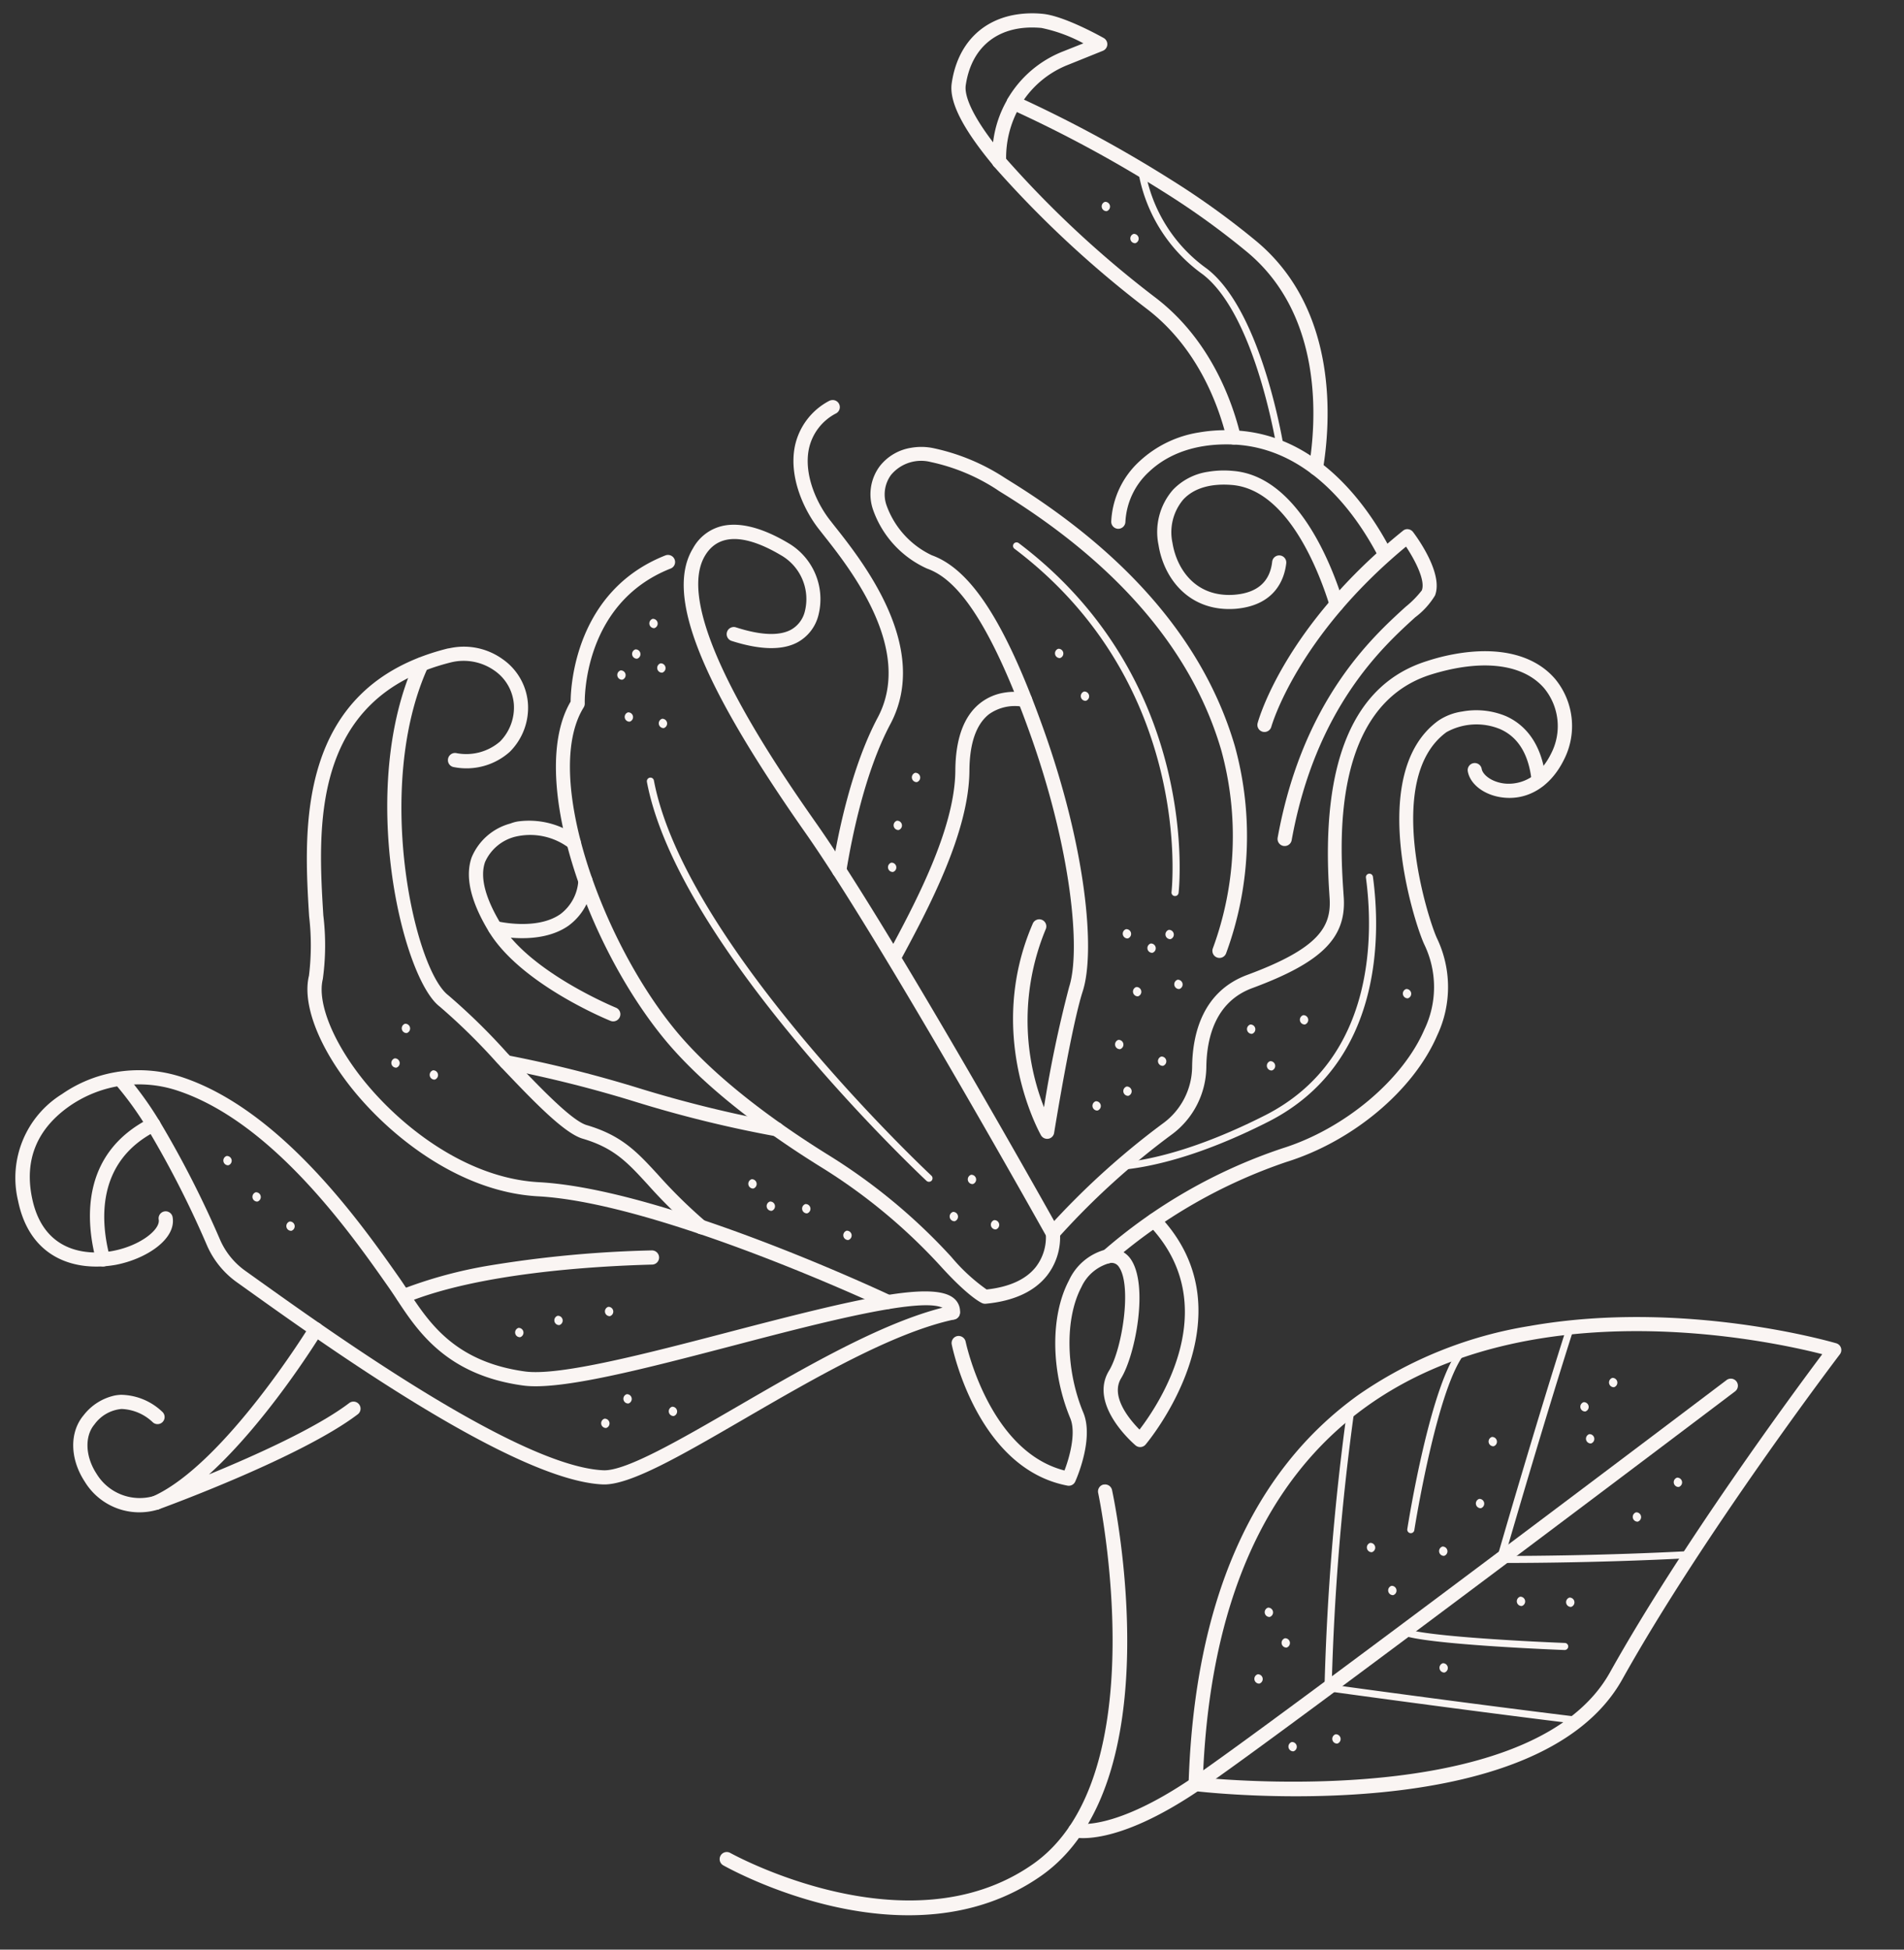 <svg xmlns="http://www.w3.org/2000/svg" width="199.827" height="204.585" viewBox="0 0 199.827 204.585">
  <rect x="0" y="0" width="199.827" height="204.585" fill="#333333" stroke="none"/>
  <g id="ylang-ylang" transform="matrix(-0.985, 0.174, -0.174, -0.985, 260.342, 260.892)">
    <g id="Groupe_1698" data-name="Groupe 1698" transform="translate(45.309 87.245)">
      <g id="Groupe_1663" data-name="Groupe 1663" transform="translate(78.602 62.151)">
        <path id="Tracé_1054" data-name="Tracé 1054" d="M179.629,261.464c-1.837,0-3.952-.985-6.236-2.947a6.817,6.817,0,0,1-1.823-8.059,4.47,4.47,0,0,1,2.661-2.4c1.725-.559,4-.1,6.767,1.355a.747.747,0,0,1-.7,1.32c-2.388-1.264-4.281-1.683-5.614-1.257a3.015,3.015,0,0,0-1.788,1.641,5.3,5.3,0,0,0,1.459,6.264c2.339,2.011,5.586,3.876,7.807,1.355,4.762-5.391-3.82-23.784-6.641-29.832-5.908-12.653-17.5-45.97-17.611-46.3a.754.754,0,0,1-.042-.279,6.541,6.541,0,0,1,2.151-4.26c1.6-1.4,3.883-2,6.809-1.767a.762.762,0,0,1,.342.112c.126.077,1.313.9,3.617,4.553a59.211,59.211,0,0,0,10.628,12.507c4.427,3.966,10.426,10,13.875,16.18,6.362,11.4,9.211,29.685,3.45,36.431-.3,1.627-2.514,11.347-12.458,13.373a.748.748,0,0,1-.88-.58.732.732,0,0,1,.58-.873c9.8-2,11.313-12.248,11.327-12.353a.772.772,0,0,1,.182-.4c5.454-6.061,2.549-24.036-3.5-34.874-3.345-6.005-9.225-11.906-13.568-15.8a60.853,60.853,0,0,1-10.894-12.821,19.413,19.413,0,0,0-3.045-4c-2.374-.154-4.218.314-5.461,1.4a5.1,5.1,0,0,0-1.648,3.1c.866,2.486,11.836,33.868,17.507,46,8.17,17.507,10.146,27.206,6.41,31.438A4.718,4.718,0,0,1,179.629,261.464Z" transform="translate(-157.87 -176.248)" fill="#faf5f3"/>
      </g>
      <g id="Groupe_1664" data-name="Groupe 1664" transform="translate(90.389 50.427)">
        <path id="Tracé_1055" data-name="Tracé 1055" d="M257.255,211a.74.74,0,0,1-.635-.356,36.429,36.429,0,0,1-2.64-5.433,105.965,105.965,0,0,1-4.106-13.387,7.849,7.849,0,0,0-2.011-3.645l-1.054-1.075c-7.1-7.241-23.749-24.2-32.346-26.1-2.3-.5-8.457,1.753-14.972,4.134-8.051,2.947-17.185,6.292-23.973,6.529a.766.766,0,0,1-.768-.719.742.742,0,0,1,.719-.768c6.55-.23,15.558-3.526,23.512-6.438,7.3-2.675,13.065-4.776,15.8-4.19,9.036,1.99,25.893,19.169,33.093,26.508l1.054,1.075a9.325,9.325,0,0,1,2.4,4.337,103.494,103.494,0,0,0,4.036,13.177,34.8,34.8,0,0,0,2.528,5.209.74.74,0,0,1-.244,1.02A.655.655,0,0,1,257.255,211Z" transform="translate(-174.749 -159.458)" fill="#faf5f3"/>
      </g>
      <g id="Groupe_1665" data-name="Groupe 1665" transform="translate(114.808 74.55)">
        <path id="Tracé_1056" data-name="Tracé 1056" d="M229.111,258.741a.711.711,0,0,1-.419-.133.734.734,0,0,1-.189-1.033c7.772-11.306,6.941-30.914,3.876-34.245a65.889,65.889,0,0,1-5.049-7.06c-2.514-3.806-5.356-8.121-6.878-8.876-3.464-1.725-4.728-3.708-6.48-6.452a52.35,52.35,0,0,0-4.085-5.719.744.744,0,0,1,1.145-.95,52.9,52.9,0,0,1,4.2,5.873c1.683,2.64,2.793,4.385,5.887,5.922,1.878.936,4.588,5.042,7.458,9.385a63.846,63.846,0,0,0,4.9,6.871c3.38,3.666,4.546,24.036-3.743,36.1A.768.768,0,0,1,229.111,258.741Z" transform="translate(-209.718 -194.004)" fill="#faf5f3"/>
      </g>
      <g id="Groupe_1666" data-name="Groupe 1666" transform="translate(96.907 63.428)">
        <path id="Tracé_1057" data-name="Tracé 1057" d="M217.893,254.362a6.968,6.968,0,0,1-4.986-2.095,6.228,6.228,0,0,1-1.823-4.972,6.528,6.528,0,0,1,2.758-4.735,6.816,6.816,0,0,1,6.04-.573.738.738,0,0,1,.489.929.748.748,0,0,1-.929.5,5.423,5.423,0,0,0-4.776.384,5.085,5.085,0,0,0-2.109,3.631,4.742,4.742,0,0,0,1.4,3.8,5.609,5.609,0,0,0,4.309,1.641c15.237-1.054,16.8-14.748,17.835-23.812a26.024,26.024,0,0,1,1.215-6.571c.943-2.13.237-6.026-1.83-10.174-2.821-5.656-8.917-12.919-16.8-14.755-12.758-2.975-33.421-17.514-34.294-18.128a.74.74,0,0,1-.175-1.033.748.748,0,0,1,1.04-.182c.209.147,21.3,14.993,33.777,17.9,8.387,1.955,14.832,9.595,17.793,15.537,2.3,4.6,2.989,8.876,1.858,11.438a26.144,26.144,0,0,0-1.1,6.145c-1.027,8.973-2.737,23.98-19.21,25.125C218.214,254.355,218.054,254.362,217.893,254.362Z" transform="translate(-184.083 -178.076)" fill="#faf5f3"/>
      </g>
      <g id="Groupe_1667" data-name="Groupe 1667" transform="translate(120.027 98.158)">
        <path id="Tracé_1058" data-name="Tracé 1058" d="M224.271,250.219a8.616,8.616,0,0,1-5.922-2.688.748.748,0,0,1,1.075-1.04,6.77,6.77,0,0,0,5.391,2.2,4.72,4.72,0,0,0,3.582-2.053c.831-1.459.656-3.729-.517-6.746-2.151-5.517-10.258-10.649-10.342-10.705a.738.738,0,0,1-.23-1.027.752.752,0,0,1,1.027-.237c.349.216,8.6,5.447,10.936,11.417,1.348,3.457,1.494,6.152.426,8.024a6.11,6.11,0,0,1-4.63,2.779A3.667,3.667,0,0,1,224.271,250.219Z" transform="translate(-217.192 -227.811)" fill="#faf5f3"/>
      </g>
      <g id="Groupe_1668" data-name="Groupe 1668" transform="translate(120.469 108.248)">
        <path id="Tracé_1059" data-name="Tracé 1059" d="M218.569,247.986a.675.675,0,0,1-.2-.028.737.737,0,0,1-.51-.922,6.14,6.14,0,0,1,3.282-4.155c3.387-1.578,7.744.335,7.926.419a.742.742,0,1,1-.608,1.355c-.042-.014-3.931-1.718-6.7-.426a4.742,4.742,0,0,0-2.479,3.212A.738.738,0,0,1,218.569,247.986Z" transform="translate(-217.825 -242.259)" fill="#faf5f3"/>
      </g>
      <g id="Groupe_1669" data-name="Groupe 1669" transform="translate(16.32 67.521)">
        <path id="Tracé_1060" data-name="Tracé 1060" d="M79.553,237.178c-4.658,0-8.177-1.543-9.867-4.42a7.757,7.757,0,0,1,.587-8.512c1.878-2.549,4.539-3.575,7.13-2.723,1.767.58,3,1.934,3,3.3a.74.74,0,0,1-1.48,0c0-.615-.74-1.487-1.969-1.892-.733-.244-3.275-.789-5.468,2.186a6.264,6.264,0,0,0-.5,6.878c1.725,2.933,5.894,4.2,11.438,3.5,10.915-1.4,12.507-16.012,13.03-20.817l.077-.705c.5-4.169,3.512-6.236,11.1-7.612,4.12-.747,5.635-4.4,6.187-7.332a8.926,8.926,0,0,1,4.923-6.383,79.453,79.453,0,0,0,13.512-8.547.748.748,0,0,1,.936,1.166,82.223,82.223,0,0,1-13.806,8.722,7.425,7.425,0,0,0-4.1,5.321c-.635,3.387-2.437,7.612-7.388,8.512-7.8,1.418-9.532,3.394-9.888,6.327l-.077.684c-1.487,13.659-6.306,21.1-14.322,22.129A21.263,21.263,0,0,1,79.553,237.178Z" transform="translate(-68.68 -183.938)" fill="#faf5f3"/>
      </g>
      <g id="Groupe_1670" data-name="Groupe 1670" transform="translate(20.102 64.116)">
        <path id="Tracé_1061" data-name="Tracé 1061" d="M81.543,229.632a8.121,8.121,0,0,1-4.427-1.257c-1.522-1.013-3.275-3.094-2.989-7.29a.76.76,0,0,1,.8-.691.742.742,0,0,1,.691.789c-.2,2.793.587,4.8,2.325,5.95a6.489,6.489,0,0,0,5.579.656c7.444-3.645,5.293-19.2,4.735-21.166a11.863,11.863,0,0,1,1.76-9.993c3.45-5.244,10.635-9.392,17.87-10.321a54.82,54.82,0,0,0,19.832-7.13.746.746,0,0,1,.8,1.257,55.362,55.362,0,0,1-20.446,7.353c-6.725.866-13.645,4.839-16.822,9.658a10.286,10.286,0,0,0-1.571,8.771c.628,2.207,2.947,18.764-5.51,22.9A5.976,5.976,0,0,1,81.543,229.632Z" transform="translate(-74.096 -179.062)" fill="#faf5f3"/>
      </g>
      <g id="Groupe_1671" data-name="Groupe 1671" transform="translate(51.464 78.109)">
        <path id="Tracé_1062" data-name="Tracé 1062" d="M147.2,272.981a6.2,6.2,0,0,1-2.318-.454,22.04,22.04,0,0,1-6.822-4.371l-.628-.566c-10.894-9.769-17.032-20.321-18.24-31.368a35.574,35.574,0,0,1,4.672-21.187.743.743,0,1,1,1.292.733,34.077,34.077,0,0,0-4.483,20.293c1.166,10.663,7.137,20.9,17.751,30.418.272.244.5.44.649.594a20.526,20.526,0,0,0,6.355,4.078,4.106,4.106,0,0,0,4.33-.594,3.448,3.448,0,0,0,1.027-3.1,9.228,9.228,0,0,0-3.764-5.957c-3.8-2.179-6.376-8.31-8.345-19.881-2.256-13.191-1.348-24.029.712-27.918,1.864-3.526,5.5-14,5.538-14.106a.736.736,0,0,1,.7-.5h0a.752.752,0,0,1,.705.5c.161.468,3.924,11.494-3.01,22a.741.741,0,1,1-1.236-.817,24.962,24.962,0,0,0,3.422-18.352,126.907,126.907,0,0,1-4.8,11.983c-1.892,3.575-2.737,14.245-.559,26.969,2.451,14.378,5.524,17.639,7.619,18.84a10.619,10.619,0,0,1,4.5,7.081,4.933,4.933,0,0,1-1.494,4.357A5.193,5.193,0,0,1,147.2,272.981Z" transform="translate(-119.007 -199.1)" fill="#faf5f3"/>
      </g>
      <g id="Groupe_1672" data-name="Groupe 1672" transform="translate(71.754 98.903)">
        <path id="Tracé_1063" data-name="Tracé 1063" d="M150.875,254.968a6.326,6.326,0,0,1-2.367-.454.743.743,0,1,1,.594-1.362,4.683,4.683,0,0,0,3.68-.133c1.508-.81,2.535-2.647,3.052-5.468,1.18-6.445,6.857-13.624,10.607-18.372a.79.79,0,0,1,1.068-.161.707.707,0,0,1,.147,1.013c-3.715,4.707-9.253,11.711-10.37,17.793-.608,3.3-1.892,5.5-3.834,6.522A5.467,5.467,0,0,1,150.875,254.968Z" transform="translate(-148.063 -228.877)" fill="#faf5f3"/>
      </g>
      <g id="Groupe_1673" data-name="Groupe 1673" transform="translate(27.807 104.02)">
        <path id="Tracé_1064" data-name="Tracé 1064" d="M87.323,266.725a.587.587,0,0,1-.216-.035.754.754,0,0,1-.447-.37c-.251-.489-2.423-4.832-1.11-6.969a8.084,8.084,0,0,1,2.437-1.885c3.876-2.444,11.941-7.528,16.836-20.775a.745.745,0,1,1,1.4.517c-5.077,13.715-13.428,18.987-17.437,21.515a10.349,10.349,0,0,0-1.969,1.4c-.587.957.175,3.317.831,4.811,12.954-7.36,17.164-16.068,17.206-16.152a.748.748,0,0,1,.992-.356.74.74,0,0,1,.356.985c-.182.384-4.574,9.525-18.519,17.213A.7.7,0,0,1,87.323,266.725Z" transform="translate(-85.131 -236.205)" fill="#faf5f3"/>
      </g>
      <g id="Groupe_1674" data-name="Groupe 1674" transform="translate(37.801 127.304)">
        <path id="Tracé_1065" data-name="Tracé 1065" d="M111.074,286.337a10.112,10.112,0,0,1-2.6-.363c-6.585-1.7-8.5-11.473-9.022-15.593a.746.746,0,0,1,.642-.831.767.767,0,0,1,.831.649c.482,3.82,2.214,12.863,7.919,14.343,2.165.566,3.994.356,5.279-.621a5.317,5.317,0,0,0,1.906-4.281c.042-2.73-1.355-6.068-5.447-6.487-2.4-.23-3.911.691-4.511,2.723a.742.742,0,1,1-1.425-.419c.468-1.578,1.9-4.155,6.075-3.778,4.776.489,6.85,4.364,6.788,8a6.733,6.733,0,0,1-2.493,5.433A6.367,6.367,0,0,1,111.074,286.337Z" transform="translate(-99.442 -269.548)" fill="#faf5f3"/>
      </g>
      <g id="Groupe_1675" data-name="Groupe 1675" transform="translate(31.874 131.548)">
        <path id="Tracé_1066" data-name="Tracé 1066" d="M108.723,292.4a16.535,16.535,0,0,1-3.568-.405c-8.75-1.871-12.632-10.454-14.169-15.4a.744.744,0,0,1,.489-.929.733.733,0,0,1,.929.489c1.439,4.637,5.056,12.667,13.058,14.385,4.455.957,7.4-.161,9.085-1.264a7.655,7.655,0,0,0,3.4-4.769.754.754,0,0,1,.873-.587.745.745,0,0,1,.587.873,9.146,9.146,0,0,1-4.043,5.726A11.861,11.861,0,0,1,108.723,292.4Z" transform="translate(-90.953 -275.626)" fill="#faf5f3"/>
      </g>
      <g id="Groupe_1676" data-name="Groupe 1676" transform="translate(84.406 108.878)">
        <path id="Tracé_1067" data-name="Tracé 1067" d="M168.792,292.65a.744.744,0,0,1-.251-1.445,5.471,5.471,0,0,0,3.492-3.219c1.006-2.612.126-5.824-.929-7.772l-.286-.538c-2.332-4.309-7.786-14.413-2.2-21.564,3.492-4.462,6.04-10.97,7.255-14.448a.746.746,0,1,1,1.411.489c-1.236,3.568-3.862,10.244-7.486,14.874-4.979,6.39.147,15.887,2.339,19.944l.286.538c1.208,2.228,2.2,5.929,1.006,9.015a6.991,6.991,0,0,1-4.385,4.092A.782.782,0,0,1,168.792,292.65Z" transform="translate(-166.182 -243.162)" fill="#faf5f3"/>
      </g>
      <g id="Groupe_1677" data-name="Groupe 1677" transform="translate(35.508 141.752)">
        <path id="Tracé_1068" data-name="Tracé 1068" d="M123.407,335.015a.711.711,0,0,1-.538-.23,136.943,136.943,0,0,1-14.266-11.32,82.967,82.967,0,0,1-7.737-7.947c-7.311-8.659-4.336-20.216-2.716-24.783a.745.745,0,0,1,.95-.454.753.753,0,0,1,.454.95c-1.529,4.323-4.357,15.258,2.451,23.323a81.753,81.753,0,0,0,7.6,7.807,133.9,133.9,0,0,0,14.225,11.271.746.746,0,0,1,.321.615A.757.757,0,0,1,123.407,335.015Z" transform="translate(-96.158 -290.238)" fill="#faf5f3"/>
      </g>
      <g id="Groupe_1678" data-name="Groupe 1678" transform="translate(45.389 146.425)">
        <path id="Tracé_1069" data-name="Tracé 1069" d="M130.267,331.217a.733.733,0,0,1-.642-.37,109.149,109.149,0,0,0-13.03-17.29c-4.958-5.377-6.068-12.234-6.285-15.838a.743.743,0,0,1,.7-.789.767.767,0,0,1,.789.7c.209,3.408,1.25,9.881,5.894,14.923a111.624,111.624,0,0,1,13.226,17.555.751.751,0,0,1-.272,1.02A.933.933,0,0,1,130.267,331.217Z" transform="translate(-110.308 -296.93)" fill="#faf5f3"/>
      </g>
      <g id="Groupe_1679" data-name="Groupe 1679" transform="translate(52.012 179.248)">
        <path id="Tracé_1070" data-name="Tracé 1070" d="M128.82,359.517a10.826,10.826,0,0,1-2.9-.412c-2.207-.608-5.705-3.485-5.859-3.61a.745.745,0,0,1,.321-1.306l3.785-.8a10.156,10.156,0,0,0,5.719-3.3.853.853,0,0,1,.084-.133,10.729,10.729,0,0,0,2.409-5.363c0-.028.007-.056.007-.077.028-.726,1.222-.8,1.439-.119,2.472,4.343,3.38,7.353,2.765,9.2C135.328,357.415,132.465,359.517,128.82,359.517Zm-6.564-4.2a16.081,16.081,0,0,0,4.05,2.353c4.225,1.159,7.542-.538,8.869-4.532.237-.705.265-2.437-1.781-6.4a11.63,11.63,0,0,1-2.214,4.106.632.632,0,0,1-.091.133,11.669,11.669,0,0,1-6.62,3.883Z" transform="translate(-119.792 -343.934)" fill="#faf5f3"/>
      </g>
      <g id="Groupe_1680" data-name="Groupe 1680" transform="translate(41.144 144.895)">
        <path id="Tracé_1071" data-name="Tracé 1071" d="M113.866,326.75h0a.374.374,0,0,1-.37-.377,15.973,15.973,0,0,0-4.588-11.438c-4.525-4.965-4.693-17.388-4.679-19.825a.373.373,0,0,1,.37-.37.378.378,0,0,1,.37.377c-.014,2.388.14,14.567,4.483,19.322a16.687,16.687,0,0,1,4.776,11.955A.355.355,0,0,1,113.866,326.75Z" transform="translate(-104.229 -294.74)" fill="#faf5f3"/>
      </g>
      <g id="Groupe_1681" data-name="Groupe 1681" transform="translate(65.493 41.866)">
        <path id="Tracé_1072" data-name="Tracé 1072" d="M142.269,173.812a.766.766,0,0,1-.622-.328c-8.031-12.081,5.454-23.31,5.586-23.421a.747.747,0,0,1,1.04.1c.168.2,4.155,5.063,1.383,8.205-1.739,1.962-3.938,8.352-2.919,10.53a.9.9,0,0,0,.95.566,4.578,4.578,0,0,0,3.3-1.962c2.283-2.933,3.142-8.282,2.088-13.009-.649-2.912,1.983-6.8,2.095-6.962a.74.74,0,0,1,.88-.279c8.952,3.4,9.364,16.159,9.378,16.7a.747.747,0,0,1-.726.761.757.757,0,0,1-.761-.726c-.007-.119-.384-11.732-7.863-15.118-.754,1.257-1.913,3.666-1.55,5.293,1.159,5.216.2,10.936-2.367,14.245a5.882,5.882,0,0,1-4.434,2.542,2.458,2.458,0,0,1-2.339-1.425c-1.418-3.017,1.25-10,3.149-12.151,1.48-1.676-.112-4.427-.957-5.649-2.444,2.235-11.152,11.243-4.707,20.935a.745.745,0,0,1-.209,1.033A.7.7,0,0,1,142.269,173.812Z" transform="translate(-139.097 -147.199)" fill="#faf5f3"/>
      </g>
      <g id="Groupe_1682" data-name="Groupe 1682" transform="translate(77.891)">
        <path id="Tracé_1073" data-name="Tracé 1073" d="M157.619,128.609a.741.741,0,0,1-.74-.719c-.049-1.278-.985-31.417,14.385-38.568,15.356-7.13,31.948,6.334,32.653,6.913a.747.747,0,0,1-.95,1.152c-.168-.133-16.578-13.442-31.075-6.7s-13.54,36.857-13.526,37.164a.741.741,0,0,1-.712.768A.076.076,0,0,0,157.619,128.609Z" transform="translate(-156.852 -87.245)" fill="#faf5f3"/>
      </g>
      <g id="Groupe_1683" data-name="Groupe 1683" transform="translate(0 4.285)">
        <path id="Tracé_1074" data-name="Tracé 1074" d="M77.069,139.071c-16.48,0-31.145-7.283-31.347-7.381a.741.741,0,0,1-.175-1.208c.175-.161,17.339-16.026,28.407-29.6,11.417-14.008,44.8-4.176,46.214-3.75a.739.739,0,0,1,.51.866c-3.89,18.61-12.172,31.082-24.615,37.066A43.7,43.7,0,0,1,77.069,139.071Zm-29.706-8.254c5.077,2.3,28.91,12.116,48.072,2.9,11.85-5.705,19.8-17.6,23.652-35.348-4.769-1.313-34.029-8.757-43.979,3.45C65.351,113.778,50.91,127.493,47.363,130.817Z" transform="translate(-45.309 -93.381)" fill="#faf5f3"/>
      </g>
      <g id="Groupe_1684" data-name="Groupe 1684" transform="translate(11.328 5.077)">
        <path id="Tracé_1075" data-name="Tracé 1075" d="M62.278,130.314a.743.743,0,0,1-.342-1.4c.531-.272,53.064-27.136,62.61-31.417,9.839-4.406,13.736-2.64,13.9-2.57a.743.743,0,0,1-.642,1.341c-.028-.014-3.568-1.48-12.646,2.584-9.511,4.26-62.01,31.11-62.541,31.382A.722.722,0,0,1,62.278,130.314Z" transform="translate(-61.532 -94.516)" fill="#faf5f3"/>
      </g>
      <g id="Groupe_1685" data-name="Groupe 1685" transform="translate(18.942 23.048)">
        <path id="Tracé_1076" data-name="Tracé 1076" d="M81.07,146.681a.4.4,0,0,1-.175-.042.371.371,0,0,1-.154-.5c4.462-8.47,10.1-19.895,11.264-22.269-2.046-.363-10.258-1.781-19.245-2.877a.365.365,0,0,1-.321-.412.359.359,0,0,1,.412-.321c10.356,1.264,19.685,2.954,19.776,2.975a.384.384,0,0,1,.265.2.342.342,0,0,1,0,.328c-.063.133-6.508,13.268-11.494,22.73A.373.373,0,0,1,81.07,146.681Z" transform="translate(-72.435 -120.25)" fill="#faf5f3"/>
      </g>
      <g id="Groupe_1686" data-name="Groupe 1686" transform="translate(33.627 7.977)">
        <path id="Tracé_1077" data-name="Tracé 1077" d="M111.617,135.645a.326.326,0,0,1-.119-.021.369.369,0,0,1-.23-.475,258.9,258.9,0,0,0,7.339-27.925c-2.165-.7-14.979-4.811-24.881-7.828a.373.373,0,0,1,.223-.712c10.8,3.289,25.069,7.891,25.209,7.94a.369.369,0,0,1,.251.426,263.326,263.326,0,0,1-7.43,28.351A.4.4,0,0,1,111.617,135.645Z" transform="translate(-93.465 -98.669)" fill="#faf5f3"/>
      </g>
      <g id="Groupe_1687" data-name="Groupe 1687" transform="translate(169.56 82.168)">
        <path id="Tracé_1078" data-name="Tracé 1078" d="M288.869,219.394a.746.746,0,0,1-.712-.531.736.736,0,0,1,.5-.922c6.948-2.081,7.444-8.554,7.123-12.22a.743.743,0,1,1,1.48-.126c.363,4.12-.216,11.389-8.177,13.778A1.085,1.085,0,0,1,288.869,219.394Z" transform="translate(-288.124 -204.913)" fill="#faf5f3"/>
      </g>
      <g id="Groupe_1688" data-name="Groupe 1688" transform="translate(90.337 61.154)">
        <path id="Tracé_1079" data-name="Tracé 1079" d="M257.666,215.671a14.472,14.472,0,0,1-6.9-1.753c-9.679-5.258-15.859-18.491-18.826-24.853-.2-.44-.4-.908-.621-1.4-1.564-3.61-3.506-8.107-10.565-10.384-3.5-1.124-12.9-.37-21.983.363-13.463,1.089-21.773,1.585-23.659-.621a1.782,1.782,0,0,1-.377-1.641.744.744,0,0,1,1.445.356.307.307,0,0,0,.063.321c1.522,1.788,13.107.859,22.409.1,9.658-.782,18.778-1.515,22.562-.293,7.7,2.479,9.881,7.521,11.473,11.208.2.475.405.929.6,1.355,2.9,6.215,8.938,19.155,18.184,24.175a12.8,12.8,0,0,0,11.417.44c3.848-1.767,5.74-4.742,5.628-8.827-.175-6.55-5.705-6.983-7.4-6.962-2.933.042-5.293,1.348-5.293,2.4a.74.74,0,0,1-1.48,0c0-2.346,3.505-3.848,6.76-3.89,4.162,0,8.743,2.123,8.91,8.408a10.332,10.332,0,0,1-6.494,10.216A13.955,13.955,0,0,1,257.666,215.671Z" transform="translate(-174.675 -174.819)" fill="#faf5f3"/>
      </g>
      <g id="Groupe_1689" data-name="Groupe 1689" transform="translate(105.222 83.297)">
        <path id="Tracé_1080" data-name="Tracé 1080" d="M223.475,219.882a.71.71,0,0,1-.237-.042,130.722,130.722,0,0,1-12.926-5.768,128.983,128.983,0,0,0-13.771-6.089.748.748,0,0,1-.552-.712.769.769,0,0,1,.985-.705,127.253,127.253,0,0,1,13.98,6.18,129.807,129.807,0,0,0,12.758,5.7.739.739,0,0,1-.237,1.439Z" transform="translate(-195.99 -206.53)" fill="#faf5f3"/>
      </g>
      <g id="Groupe_1690" data-name="Groupe 1690" transform="translate(120.465 72.327)">
        <path id="Tracé_1081" data-name="Tracé 1081" d="M235.347,193.7a120.956,120.956,0,0,1-16.892-1.4.752.752,0,0,1-.628-.845.744.744,0,0,1,.845-.628c6.355.95,18.2,2.27,26.138.538a.744.744,0,0,1,.321,1.452A47.109,47.109,0,0,1,235.347,193.7Z" transform="translate(-217.82 -190.82)" fill="#faf5f3"/>
      </g>
      <g id="Groupe_1691" data-name="Groupe 1691" transform="translate(154.056 56.049)">
        <path id="Tracé_1082" data-name="Tracé 1082" d="M269.119,183.99a.759.759,0,0,1-.5-.189.741.741,0,0,1-.063-1.047c.37-.419,7.248-8.149,14.252-12.549-5.056,1.1-12,2.856-15.81,4.825a.742.742,0,0,1-.677-1.32c6.62-3.415,21.7-6.082,22.332-6.194a.763.763,0,0,1,.859.573.744.744,0,0,1-.545.88c-7.982,2.046-19.176,14.644-19.287,14.769A.782.782,0,0,1,269.119,183.99Z" transform="translate(-265.922 -167.509)" fill="#faf5f3"/>
      </g>
      <g id="Groupe_1692" data-name="Groupe 1692" transform="translate(174.47 56.003)">
        <path id="Tracé_1083" data-name="Tracé 1083" d="M299.886,180.059a4.722,4.722,0,0,1-.622-.042,6.408,6.408,0,0,1-3.973-2.535.742.742,0,1,1,1.215-.852,5,5,0,0,0,2.961,1.913,3.933,3.933,0,0,0,3.08-1.1c1.257-1.047,1.536-3.156.684-5.14a5.3,5.3,0,0,0-5.552-3.338.731.731,0,0,1-.824-.649.74.74,0,0,1,.649-.824,6.708,6.708,0,0,1,7.095,4.225c1.124,2.626.684,5.384-1.1,6.871A5.639,5.639,0,0,1,299.886,180.059Z" transform="translate(-295.156 -167.443)" fill="#faf5f3"/>
      </g>
      <g id="Groupe_1693" data-name="Groupe 1693" transform="translate(38.699 30.735)">
        <path id="Tracé_1084" data-name="Tracé 1084" d="M101.1,149.618a.357.357,0,0,1-.293-.147.376.376,0,0,1,.063-.524c3.492-2.716,8.526-17.283,8.575-17.437a.373.373,0,0,1,.705.244c-.209.608-5.154,14.93-8.82,17.779A.315.315,0,0,1,101.1,149.618Z" transform="translate(-100.727 -131.259)" fill="#faf5f3"/>
      </g>
      <g id="Groupe_1694" data-name="Groupe 1694" transform="translate(33.63 15.856)">
        <path id="Tracé_1085" data-name="Tracé 1085" d="M110.2,115.16a.386.386,0,0,1-.209-.063c-1.508-1.033-11.278-3.338-16.229-4.413a.372.372,0,0,1-.286-.44.38.38,0,0,1,.44-.286c.594.126,14.49,3.149,16.494,4.518a.378.378,0,0,1,.1.517A.359.359,0,0,1,110.2,115.16Z" transform="translate(-93.468 -109.952)" fill="#faf5f3"/>
      </g>
      <g id="Groupe_1695" data-name="Groupe 1695" transform="translate(90.767 75.83)">
        <path id="Tracé_1086" data-name="Tracé 1086" d="M197.2,242.688a.373.373,0,0,1-.37-.37c-.209-17.542-21.25-45.607-21.459-45.886a.376.376,0,0,1,.07-.524.383.383,0,0,1,.524.07c.216.286,21.4,28.54,21.613,46.326a.386.386,0,0,1-.377.384Z" transform="translate(-175.291 -195.835)" fill="#faf5f3"/>
      </g>
      <g id="Groupe_1696" data-name="Groupe 1696" transform="translate(58.938 100.859)">
        <path id="Tracé_1087" data-name="Tracé 1087" d="M141.323,271.12a.388.388,0,0,1-.272-.119c-16.417-17.653-10.2-38.854-10.132-39.063a.377.377,0,0,1,.468-.244.371.371,0,0,1,.244.468c-.063.209-6.152,21.012,9.965,38.337a.367.367,0,0,1-.021.524A.347.347,0,0,1,141.323,271.12Z" transform="translate(-129.71 -231.679)" fill="#faf5f3"/>
      </g>
      <g id="Groupe_1697" data-name="Groupe 1697" transform="translate(39.769 73.471)">
        <path id="Tracé_1088" data-name="Tracé 1088" d="M102.63,218.618h-.014a.373.373,0,0,1-.356-.384c.223-5.705,2.165-19.4,15.258-23.393,7.842-2.381,13.128-2.556,16.187-2.29a.366.366,0,0,1,.335.405.4.4,0,0,1-.405.342c-2.989-.265-8.177-.077-15.9,2.263C105.1,199.414,103.224,212.724,103,218.276A.368.368,0,0,1,102.63,218.618Z" transform="translate(-102.26 -192.457)" fill="#faf5f3"/>
      </g>
    </g>
    <g id="Groupe_1825" data-name="Groupe 1825" transform="translate(64.141 97.59)">
      <g id="Groupe_1700" data-name="Groupe 1700" transform="translate(44.636 14.315)">
        <g id="Groupe_1699" data-name="Groupe 1699">
          <path id="Tracé_1089" data-name="Tracé 1089" d="M136.674,123.552a.5.5,0,0,0,0-.992.5.5,0,0,0,0,.992Z" transform="translate(-136.198 -122.56)" fill="#faf5f3"/>
        </g>
      </g>
      <g id="Groupe_1702" data-name="Groupe 1702" transform="translate(65.857 59.349)">
        <g id="Groupe_1701" data-name="Groupe 1701">
          <path id="Tracé_1090" data-name="Tracé 1090" d="M167.064,188.042a.5.5,0,0,0,0-.992.5.5,0,0,0,0,.992Z" transform="translate(-166.587 -187.05)" fill="#faf5f3"/>
        </g>
      </g>
      <g id="Groupe_1704" data-name="Groupe 1704" transform="translate(67.409 64.454)">
        <g id="Groupe_1703" data-name="Groupe 1703">
          <path id="Tracé_1091" data-name="Tracé 1091" d="M169.292,195.352a.5.5,0,0,0,0-.992.5.5,0,0,0,0,.992Z" transform="translate(-168.81 -194.36)" fill="#faf5f3"/>
        </g>
      </g>
      <g id="Groupe_1706" data-name="Groupe 1706" transform="translate(42.52 80.836)">
        <g id="Groupe_1705" data-name="Groupe 1705">
          <path id="Tracé_1092" data-name="Tracé 1092" d="M133.644,218.812a.5.5,0,0,0,0-.992.5.5,0,0,0,0,.992Z" transform="translate(-133.168 -217.82)" fill="#faf5f3"/>
        </g>
      </g>
      <g id="Groupe_1708" data-name="Groupe 1708" transform="translate(42.52 86.15)">
        <g id="Groupe_1707" data-name="Groupe 1707">
          <path id="Tracé_1093" data-name="Tracé 1093" d="M133.644,226.422a.5.5,0,0,0,0-.992.5.5,0,0,0,0,.992Z" transform="translate(-133.168 -225.43)" fill="#faf5f3"/>
        </g>
      </g>
      <g id="Groupe_1710" data-name="Groupe 1710" transform="translate(19.071 75.704)">
        <g id="Groupe_1709" data-name="Groupe 1709">
          <path id="Tracé_1094" data-name="Tracé 1094" d="M100.064,211.462a.5.5,0,0,0,0-.992.5.5,0,0,0,0,.992Z" transform="translate(-99.588 -210.47)" fill="#faf5f3"/>
        </g>
      </g>
      <g id="Groupe_1712" data-name="Groupe 1712" transform="translate(69.964 60.948)">
        <g id="Groupe_1711" data-name="Groupe 1711">
          <path id="Tracé_1095" data-name="Tracé 1095" d="M172.944,190.332a.5.5,0,0,0,0-.992.5.5,0,0,0,0,.992Z" transform="translate(-172.467 -189.34)" fill="#faf5f3"/>
        </g>
      </g>
      <g id="Groupe_1714" data-name="Groupe 1714" transform="translate(53.188 69.775)">
        <g id="Groupe_1713" data-name="Groupe 1713">
          <path id="Tracé_1096" data-name="Tracé 1096" d="M148.923,202.972a.5.5,0,0,0,0-.992.5.5,0,0,0,0,.992Z" transform="translate(-148.444 -201.98)" fill="#faf5f3"/>
        </g>
      </g>
      <g id="Groupe_1716" data-name="Groupe 1716" transform="translate(49.734 70.732)">
        <g id="Groupe_1715" data-name="Groupe 1715">
          <path id="Tracé_1097" data-name="Tracé 1097" d="M143.974,204.342a.5.5,0,0,0,0-.992.5.5,0,0,0,0,.992Z" transform="translate(-143.497 -203.35)" fill="#faf5f3"/>
        </g>
      </g>
      <g id="Groupe_1718" data-name="Groupe 1718" transform="translate(49.734 75.704)">
        <g id="Groupe_1717" data-name="Groupe 1717">
          <path id="Tracé_1098" data-name="Tracé 1098" d="M143.974,211.462a.5.5,0,0,0,0-.992.5.5,0,0,0,0,.992Z" transform="translate(-143.497 -210.47)" fill="#faf5f3"/>
        </g>
      </g>
      <g id="Groupe_1720" data-name="Groupe 1720" transform="translate(30.188 74.88)">
        <g id="Groupe_1719" data-name="Groupe 1719">
          <path id="Tracé_1099" data-name="Tracé 1099" d="M115.984,210.282a.5.5,0,0,0,0-.992.5.5,0,0,0,0,.992Z" transform="translate(-115.507 -209.29)" fill="#faf5f3"/>
        </g>
      </g>
      <g id="Groupe_1722" data-name="Groupe 1722" transform="translate(34.435 70.732)">
        <g id="Groupe_1721" data-name="Groupe 1721">
          <path id="Tracé_1100" data-name="Tracé 1100" d="M122.072,204.342a.5.5,0,0,0,0-.992.5.5,0,0,0,0,.992Z" transform="translate(-121.59 -203.35)" fill="#faf5f3"/>
        </g>
      </g>
      <g id="Groupe_1724" data-name="Groupe 1724" transform="translate(35.823 74.88)">
        <g id="Groupe_1723" data-name="Groupe 1723">
          <path id="Tracé_1101" data-name="Tracé 1101" d="M124.054,210.282a.5.5,0,0,0,0-.992.5.5,0,0,0,0,.992Z" transform="translate(-123.577 -209.29)" fill="#faf5f3"/>
        </g>
      </g>
      <g id="Groupe_1726" data-name="Groupe 1726" transform="translate(46.917 80.836)">
        <g id="Groupe_1725" data-name="Groupe 1725">
          <path id="Tracé_1102" data-name="Tracé 1102" d="M139.943,218.812a.5.5,0,0,0,0-.992.5.5,0,0,0,0,.992Z" transform="translate(-139.464 -217.82)" fill="#faf5f3"/>
        </g>
      </g>
      <g id="Groupe_1728" data-name="Groupe 1728" transform="translate(46.917 87.002)">
        <g id="Groupe_1727" data-name="Groupe 1727">
          <path id="Tracé_1103" data-name="Tracé 1103" d="M139.943,227.642a.5.5,0,0,0,0-.992.5.5,0,0,0,0,.992Z" transform="translate(-139.464 -226.65)" fill="#faf5f3"/>
        </g>
      </g>
      <g id="Groupe_1730" data-name="Groupe 1730" transform="translate(44.636 85.068)">
        <g id="Groupe_1729" data-name="Groupe 1729">
          <path id="Tracé_1104" data-name="Tracé 1104" d="M136.674,224.872a.5.5,0,0,0,0-.992.5.5,0,0,0,0,.992Z" transform="translate(-136.198 -223.88)" fill="#faf5f3"/>
        </g>
      </g>
      <g id="Groupe_1732" data-name="Groupe 1732" transform="translate(46.917 112.316)">
        <g id="Groupe_1731" data-name="Groupe 1731">
          <path id="Tracé_1105" data-name="Tracé 1105" d="M139.943,263.892a.5.5,0,0,0,0-.992.5.5,0,0,0,0,.992Z" transform="translate(-139.464 -262.9)" fill="#faf5f3"/>
        </g>
      </g>
      <g id="Groupe_1734" data-name="Groupe 1734" transform="translate(48.805 117.204)">
        <g id="Groupe_1733" data-name="Groupe 1733">
          <path id="Tracé_1106" data-name="Tracé 1106" d="M142.644,270.892a.5.5,0,0,0,0-.992.5.5,0,0,0,0,.992Z" transform="translate(-142.168 -269.9)" fill="#faf5f3"/>
        </g>
      </g>
      <g id="Groupe_1736" data-name="Groupe 1736" transform="translate(35.823 162.524)">
        <g id="Groupe_1735" data-name="Groupe 1735">
          <path id="Tracé_1107" data-name="Tracé 1107" d="M124.054,335.792a.5.5,0,0,0,0-.992.5.5,0,0,0,0,.992Z" transform="translate(-123.577 -334.8)" fill="#faf5f3"/>
        </g>
      </g>
      <g id="Groupe_1738" data-name="Groupe 1738" transform="translate(91.022 117.204)">
        <g id="Groupe_1737" data-name="Groupe 1737">
          <path id="Tracé_1108" data-name="Tracé 1108" d="M203.1,270.892a.5.5,0,0,0,0-.992.5.5,0,0,0,0,.992Z" transform="translate(-202.624 -269.9)" fill="#faf5f3"/>
        </g>
      </g>
      <g id="Groupe_1740" data-name="Groupe 1740" transform="translate(68.611 102.386)">
        <g id="Groupe_1739" data-name="Groupe 1739">
          <path id="Tracé_1109" data-name="Tracé 1109" d="M171.012,249.672a.5.5,0,0,0,0-.992.5.5,0,0,0,0,.992Z" transform="translate(-170.53 -248.68)" fill="#faf5f3"/>
        </g>
      </g>
      <g id="Groupe_1742" data-name="Groupe 1742" transform="translate(121.102 85.068)">
        <g id="Groupe_1741" data-name="Groupe 1741">
          <path id="Tracé_1110" data-name="Tracé 1110" d="M246.182,224.872a.5.5,0,0,0,0-.992.5.5,0,0,0,0,.992Z" transform="translate(-245.7 -223.88)" fill="#faf5f3"/>
        </g>
      </g>
      <g id="Groupe_1744" data-name="Groupe 1744" transform="translate(124.845 87.002)">
        <g id="Groupe_1743" data-name="Groupe 1743">
          <path id="Tracé_1111" data-name="Tracé 1111" d="M251.542,227.642a.5.5,0,0,0,0-.992.5.5,0,0,0,0,.992Z" transform="translate(-251.06 -226.65)" fill="#faf5f3"/>
        </g>
      </g>
      <g id="Groupe_1746" data-name="Groupe 1746" transform="translate(138.672 72.065)">
        <g id="Groupe_1745" data-name="Groupe 1745">
          <path id="Tracé_1112" data-name="Tracé 1112" d="M271.342,206.252a.5.5,0,0,0,0-.992.5.5,0,0,0,0,.992Z" transform="translate(-270.86 -205.26)" fill="#faf5f3"/>
        </g>
      </g>
      <g id="Groupe_1748" data-name="Groupe 1748" transform="translate(141.652 75.704)">
        <g id="Groupe_1747" data-name="Groupe 1747">
          <path id="Tracé_1113" data-name="Tracé 1113" d="M275.6,211.462a.5.5,0,0,0,0-.992.5.5,0,0,0,0,.992Z" transform="translate(-275.128 -210.47)" fill="#faf5f3"/>
        </g>
      </g>
      <g id="Groupe_1750" data-name="Groupe 1750" transform="translate(143.991 79.984)">
        <g id="Groupe_1749" data-name="Groupe 1749">
          <path id="Tracé_1114" data-name="Tracé 1114" d="M278.954,217.592a.5.5,0,0,0,0-.992.5.5,0,0,0,0,.992Z" transform="translate(-278.478 -216.6)" fill="#faf5f3"/>
        </g>
      </g>
      <g id="Groupe_1752" data-name="Groupe 1752" transform="translate(112.702 57.436)">
        <g id="Groupe_1751" data-name="Groupe 1751">
          <path id="Tracé_1115" data-name="Tracé 1115" d="M234.152,185.3a.5.5,0,0,0,0-.992.5.5,0,0,0,0,.992Z" transform="translate(-233.67 -184.31)" fill="#faf5f3"/>
        </g>
      </g>
      <g id="Groupe_1754" data-name="Groupe 1754" transform="translate(107.316 57.436)">
        <g id="Groupe_1753" data-name="Groupe 1753">
          <path id="Tracé_1116" data-name="Tracé 1116" d="M226.434,185.3a.5.5,0,0,0,0-.992.5.5,0,0,0,0,.992Z" transform="translate(-225.957 -184.31)" fill="#faf5f3"/>
        </g>
      </g>
      <g id="Groupe_1756" data-name="Groupe 1756" transform="translate(116.975 56.898)">
        <g id="Groupe_1755" data-name="Groupe 1755">
          <path id="Tracé_1117" data-name="Tracé 1117" d="M240.272,184.532a.5.5,0,0,0,0-.992.5.5,0,0,0,0,.992Z" transform="translate(-239.79 -183.54)" fill="#faf5f3"/>
        </g>
      </g>
      <g id="Groupe_1758" data-name="Groupe 1758" transform="translate(123.144 90.389)">
        <g id="Groupe_1757" data-name="Groupe 1757">
          <path id="Tracé_1118" data-name="Tracé 1118" d="M249.1,232.492a.5.5,0,0,0,0-.992.5.5,0,0,0,0,.992Z" transform="translate(-248.624 -231.5)" fill="#faf5f3"/>
        </g>
      </g>
      <g id="Groupe_1760" data-name="Groupe 1760" transform="translate(69.964 98.154)">
        <g id="Groupe_1759" data-name="Groupe 1759">
          <path id="Tracé_1119" data-name="Tracé 1119" d="M172.944,243.612a.5.5,0,0,0,0-.992.5.5,0,0,0,0,.992Z" transform="translate(-172.467 -242.62)" fill="#faf5f3"/>
        </g>
      </g>
      <g id="Groupe_1762" data-name="Groupe 1762" transform="translate(65.857 107.002)">
        <g id="Groupe_1761" data-name="Groupe 1761">
          <path id="Tracé_1120" data-name="Tracé 1120" d="M167.064,256.282a.5.5,0,0,0,0-.992.5.5,0,0,0,0,.992Z" transform="translate(-166.587 -255.29)" fill="#faf5f3"/>
        </g>
      </g>
      <g id="Groupe_1764" data-name="Groupe 1764" transform="translate(90.173 122.958)">
        <g id="Groupe_1763" data-name="Groupe 1763">
          <path id="Tracé_1121" data-name="Tracé 1121" d="M201.884,279.132a.5.5,0,0,0,0-.992.5.5,0,0,0,0,.992Z" transform="translate(-201.408 -278.14)" fill="#faf5f3"/>
        </g>
      </g>
      <g id="Groupe_1766" data-name="Groupe 1766" transform="translate(94.425 118.489)">
        <g id="Groupe_1765" data-name="Groupe 1765">
          <path id="Tracé_1122" data-name="Tracé 1122" d="M207.974,272.732a.5.5,0,0,0,0-.992.5.5,0,0,0,0,.992Z" transform="translate(-207.497 -271.74)" fill="#faf5f3"/>
        </g>
      </g>
      <g id="Groupe_1768" data-name="Groupe 1768" transform="translate(94.425 122.958)">
        <g id="Groupe_1767" data-name="Groupe 1767">
          <path id="Tracé_1123" data-name="Tracé 1123" d="M207.974,279.132a.5.5,0,0,0,0-.992.5.5,0,0,0,0,.992Z" transform="translate(-207.497 -278.14)" fill="#faf5f3"/>
        </g>
      </g>
      <g id="Groupe_1770" data-name="Groupe 1770" transform="translate(102.544 45.949)">
        <g id="Groupe_1769" data-name="Groupe 1769">
          <path id="Tracé_1124" data-name="Tracé 1124" d="M219.6,168.852a.5.5,0,0,0,0-.992.5.5,0,0,0,0,.992Z" transform="translate(-219.124 -167.86)" fill="#faf5f3"/>
        </g>
      </g>
      <g id="Groupe_1772" data-name="Groupe 1772" transform="translate(109.741 45.949)">
        <g id="Groupe_1771" data-name="Groupe 1771">
          <path id="Tracé_1125" data-name="Tracé 1125" d="M229.912,168.852a.5.5,0,0,0,0-.992.5.5,0,0,0,0,.992Z" transform="translate(-229.43 -167.86)" fill="#faf5f3"/>
        </g>
      </g>
      <g id="Groupe_1774" data-name="Groupe 1774" transform="translate(106.997 48.072)">
        <g id="Groupe_1773" data-name="Groupe 1773">
          <path id="Tracé_1126" data-name="Tracé 1126" d="M225.982,171.892a.5.5,0,0,0,0-.992.5.5,0,0,0,0,.992Z" transform="translate(-225.5 -170.9)" fill="#faf5f3"/>
        </g>
      </g>
      <g id="Groupe_1776" data-name="Groupe 1776" transform="translate(92.512 124.858)">
        <g id="Groupe_1775" data-name="Groupe 1775">
          <path id="Tracé_1127" data-name="Tracé 1127" d="M205.234,281.852a.5.5,0,0,0,0-.992.5.5,0,0,0,0,.992Z" transform="translate(-204.758 -280.86)" fill="#faf5f3"/>
        </g>
      </g>
      <g id="Groupe_1778" data-name="Groupe 1778" transform="translate(88.683 65.362)">
        <g id="Groupe_1777" data-name="Groupe 1777">
          <path id="Tracé_1128" data-name="Tracé 1128" d="M199.753,196.652a.5.5,0,0,0,0-.992.5.5,0,0,0,0,.992Z" transform="translate(-199.274 -195.66)" fill="#faf5f3"/>
        </g>
      </g>
      <g id="Groupe_1780" data-name="Groupe 1780" transform="translate(85.065 64.454)">
        <g id="Groupe_1779" data-name="Groupe 1779">
          <path id="Tracé_1129" data-name="Tracé 1129" d="M194.573,195.352a.5.5,0,0,0,0-.992.5.5,0,0,0,0,.992Z" transform="translate(-194.094 -194.36)" fill="#faf5f3"/>
        </g>
      </g>
      <g id="Groupe_1782" data-name="Groupe 1782" transform="translate(90.173 68.001)">
        <g id="Groupe_1781" data-name="Groupe 1781">
          <path id="Tracé_1130" data-name="Tracé 1130" d="M201.884,200.432a.5.5,0,0,0,0-.992.5.5,0,0,0,0,.992Z" transform="translate(-201.408 -199.44)" fill="#faf5f3"/>
        </g>
      </g>
      <g id="Groupe_1784" data-name="Groupe 1784" transform="translate(81.294 60.948)">
        <g id="Groupe_1783" data-name="Groupe 1783">
          <path id="Tracé_1131" data-name="Tracé 1131" d="M189.173,190.332a.5.5,0,0,0,0-.992.5.5,0,0,0,0,.992Z" transform="translate(-188.694 -189.34)" fill="#faf5f3"/>
        </g>
      </g>
      <g id="Groupe_1786" data-name="Groupe 1786" transform="translate(90.173 127.7)">
        <g id="Groupe_1785" data-name="Groupe 1785">
          <path id="Tracé_1132" data-name="Tracé 1132" d="M201.884,285.922a.5.5,0,0,0,0-.992.5.5,0,0,0,0,.992Z" transform="translate(-201.408 -284.93)" fill="#faf5f3"/>
        </g>
      </g>
      <g id="Groupe_1788" data-name="Groupe 1788" transform="translate(33.444 158.691)">
        <g id="Groupe_1787" data-name="Groupe 1787">
          <path id="Tracé_1133" data-name="Tracé 1133" d="M120.652,330.3a.5.5,0,0,0,0-.992.5.5,0,0,0,0,.992Z" transform="translate(-120.17 -329.31)" fill="#faf5f3"/>
        </g>
      </g>
      <g id="Groupe_1790" data-name="Groupe 1790" transform="translate(45.601 73.197)">
        <g id="Groupe_1789" data-name="Groupe 1789">
          <path id="Tracé_1134" data-name="Tracé 1134" d="M138.062,207.872a.5.5,0,0,0,0-.992.5.5,0,0,0,0,.992Z" transform="translate(-137.58 -206.88)" fill="#faf5f3"/>
        </g>
      </g>
      <g id="Groupe_1792" data-name="Groupe 1792" transform="translate(39.964 0)">
        <g id="Groupe_1791" data-name="Groupe 1791">
          <path id="Tracé_1135" data-name="Tracé 1135" d="M129.984,103.052a.5.5,0,0,0,0-.992.5.5,0,0,0,0,.992Z" transform="translate(-129.508 -102.06)" fill="#faf5f3"/>
        </g>
      </g>
      <g id="Groupe_1794" data-name="Groupe 1794" transform="translate(43.449 10.845)">
        <g id="Groupe_1793" data-name="Groupe 1793">
          <path id="Tracé_1136" data-name="Tracé 1136" d="M134.974,118.582a.5.5,0,0,0,0-.992.5.5,0,0,0,0,.992Z" transform="translate(-134.497 -117.59)" fill="#faf5f3"/>
        </g>
      </g>
      <g id="Groupe_1796" data-name="Groupe 1796" transform="translate(46.917 7.619)">
        <g id="Groupe_1795" data-name="Groupe 1795">
          <path id="Tracé_1137" data-name="Tracé 1137" d="M139.943,113.962a.5.5,0,0,0,0-.992.5.5,0,0,0,0,.992Z" transform="translate(-139.464 -112.97)" fill="#faf5f3"/>
        </g>
      </g>
      <g id="Groupe_1798" data-name="Groupe 1798" transform="translate(27.585 5.384)">
        <g id="Groupe_1797" data-name="Groupe 1797">
          <path id="Tracé_1138" data-name="Tracé 1138" d="M112.262,110.762a.5.5,0,0,0,0-.992.5.5,0,0,0,0,.992Z" transform="translate(-111.78 -109.77)" fill="#faf5f3"/>
        </g>
      </g>
      <g id="Groupe_1800" data-name="Groupe 1800" transform="translate(18.386 10.845)">
        <g id="Groupe_1799" data-name="Groupe 1799">
          <path id="Tracé_1139" data-name="Tracé 1139" d="M99.084,118.582a.5.5,0,0,0,0-.992.5.5,0,0,0,0,.992Z" transform="translate(-98.607 -117.59)" fill="#faf5f3"/>
        </g>
      </g>
      <g id="Groupe_1802" data-name="Groupe 1802" transform="translate(0 20.279)">
        <g id="Groupe_1801" data-name="Groupe 1801">
          <path id="Tracé_1140" data-name="Tracé 1140" d="M72.754,132.092a.5.5,0,0,0,0-.992.5.5,0,0,0,0,.992Z" transform="translate(-72.278 -131.1)" fill="#faf5f3"/>
        </g>
      </g>
      <g id="Groupe_1804" data-name="Groupe 1804" transform="translate(4.867 17.444)">
        <g id="Groupe_1803" data-name="Groupe 1803">
          <path id="Tracé_1141" data-name="Tracé 1141" d="M79.724,128.032a.5.5,0,0,0,0-.992.5.5,0,0,0,0,.992Z" transform="translate(-79.247 -127.04)" fill="#faf5f3"/>
        </g>
      </g>
      <g id="Groupe_1806" data-name="Groupe 1806" transform="translate(13.305 9.853)">
        <g id="Groupe_1805" data-name="Groupe 1805">
          <path id="Tracé_1142" data-name="Tracé 1142" d="M91.812,117.162a.5.5,0,0,0,0-.992.5.5,0,0,0,0,.992Z" transform="translate(-91.33 -116.17)" fill="#faf5f3"/>
        </g>
      </g>
      <g id="Groupe_1808" data-name="Groupe 1808" transform="translate(31.475 14.315)">
        <g id="Groupe_1807" data-name="Groupe 1807">
          <path id="Tracé_1143" data-name="Tracé 1143" d="M117.832,123.552a.5.5,0,0,0,0-.992.5.5,0,0,0,0,.992Z" transform="translate(-117.35 -122.56)" fill="#faf5f3"/>
        </g>
      </g>
      <g id="Groupe_1810" data-name="Groupe 1810" transform="translate(32.897 19.141)">
        <g id="Groupe_1809" data-name="Groupe 1809">
          <path id="Tracé_1144" data-name="Tracé 1144" d="M119.864,130.462a.5.5,0,0,0,0-.992.5.5,0,0,0,0,.992Z" transform="translate(-119.387 -129.47)" fill="#faf5f3"/>
        </g>
      </g>
      <g id="Groupe_1812" data-name="Groupe 1812" transform="translate(25.502 17.444)">
        <g id="Groupe_1811" data-name="Groupe 1811">
          <path id="Tracé_1145" data-name="Tracé 1145" d="M109.274,128.032a.5.5,0,0,0,0-.992.5.5,0,0,0,0,.992Z" transform="translate(-108.798 -127.04)" fill="#faf5f3"/>
        </g>
      </g>
      <g id="Groupe_1814" data-name="Groupe 1814" transform="translate(8.27 26.375)">
        <g id="Groupe_1813" data-name="Groupe 1813">
          <path id="Tracé_1146" data-name="Tracé 1146" d="M84.6,140.822a.5.5,0,0,0,0-.992.5.5,0,0,0,0,.992Z" transform="translate(-84.12 -139.83)" fill="#faf5f3"/>
        </g>
      </g>
      <g id="Groupe_1816" data-name="Groupe 1816" transform="translate(8.27 29.783)">
        <g id="Groupe_1815" data-name="Groupe 1815">
          <path id="Tracé_1147" data-name="Tracé 1147" d="M84.6,145.7a.5.5,0,0,0,0-.992.5.5,0,0,0,0,.992Z" transform="translate(-84.12 -144.71)" fill="#faf5f3"/>
        </g>
      </g>
      <g id="Groupe_1818" data-name="Groupe 1818" transform="translate(4.867 31.766)">
        <g id="Groupe_1817" data-name="Groupe 1817">
          <path id="Tracé_1148" data-name="Tracé 1148" d="M79.724,148.542a.5.5,0,0,0,0-.992.5.5,0,0,0,0,.992Z" transform="translate(-79.247 -147.55)" fill="#faf5f3"/>
        </g>
      </g>
      <g id="Groupe_1820" data-name="Groupe 1820" transform="translate(20.831 21.696)">
        <g id="Groupe_1819" data-name="Groupe 1819">
          <path id="Tracé_1149" data-name="Tracé 1149" d="M102.584,134.122a.5.5,0,0,0,0-.992.5.5,0,0,0,0,.992Z" transform="translate(-102.107 -133.13)" fill="#faf5f3"/>
        </g>
      </g>
      <g id="Groupe_1822" data-name="Groupe 1822" transform="translate(18.386 27.863)">
        <g id="Groupe_1821" data-name="Groupe 1821">
          <path id="Tracé_1150" data-name="Tracé 1150" d="M99.084,142.952a.5.5,0,0,0,0-.992.5.5,0,0,0,0,.992Z" transform="translate(-98.607 -141.96)" fill="#faf5f3"/>
        </g>
      </g>
      <g id="Groupe_1824" data-name="Groupe 1824" transform="translate(44.636 0)">
        <g id="Groupe_1823" data-name="Groupe 1823">
          <path id="Tracé_1151" data-name="Tracé 1151" d="M136.674,103.052a.5.5,0,0,0,0-.992.5.5,0,0,0,0,.992Z" transform="translate(-136.198 -102.06)" fill="#faf5f3"/>
        </g>
      </g>
    </g>
  </g>
</svg>
